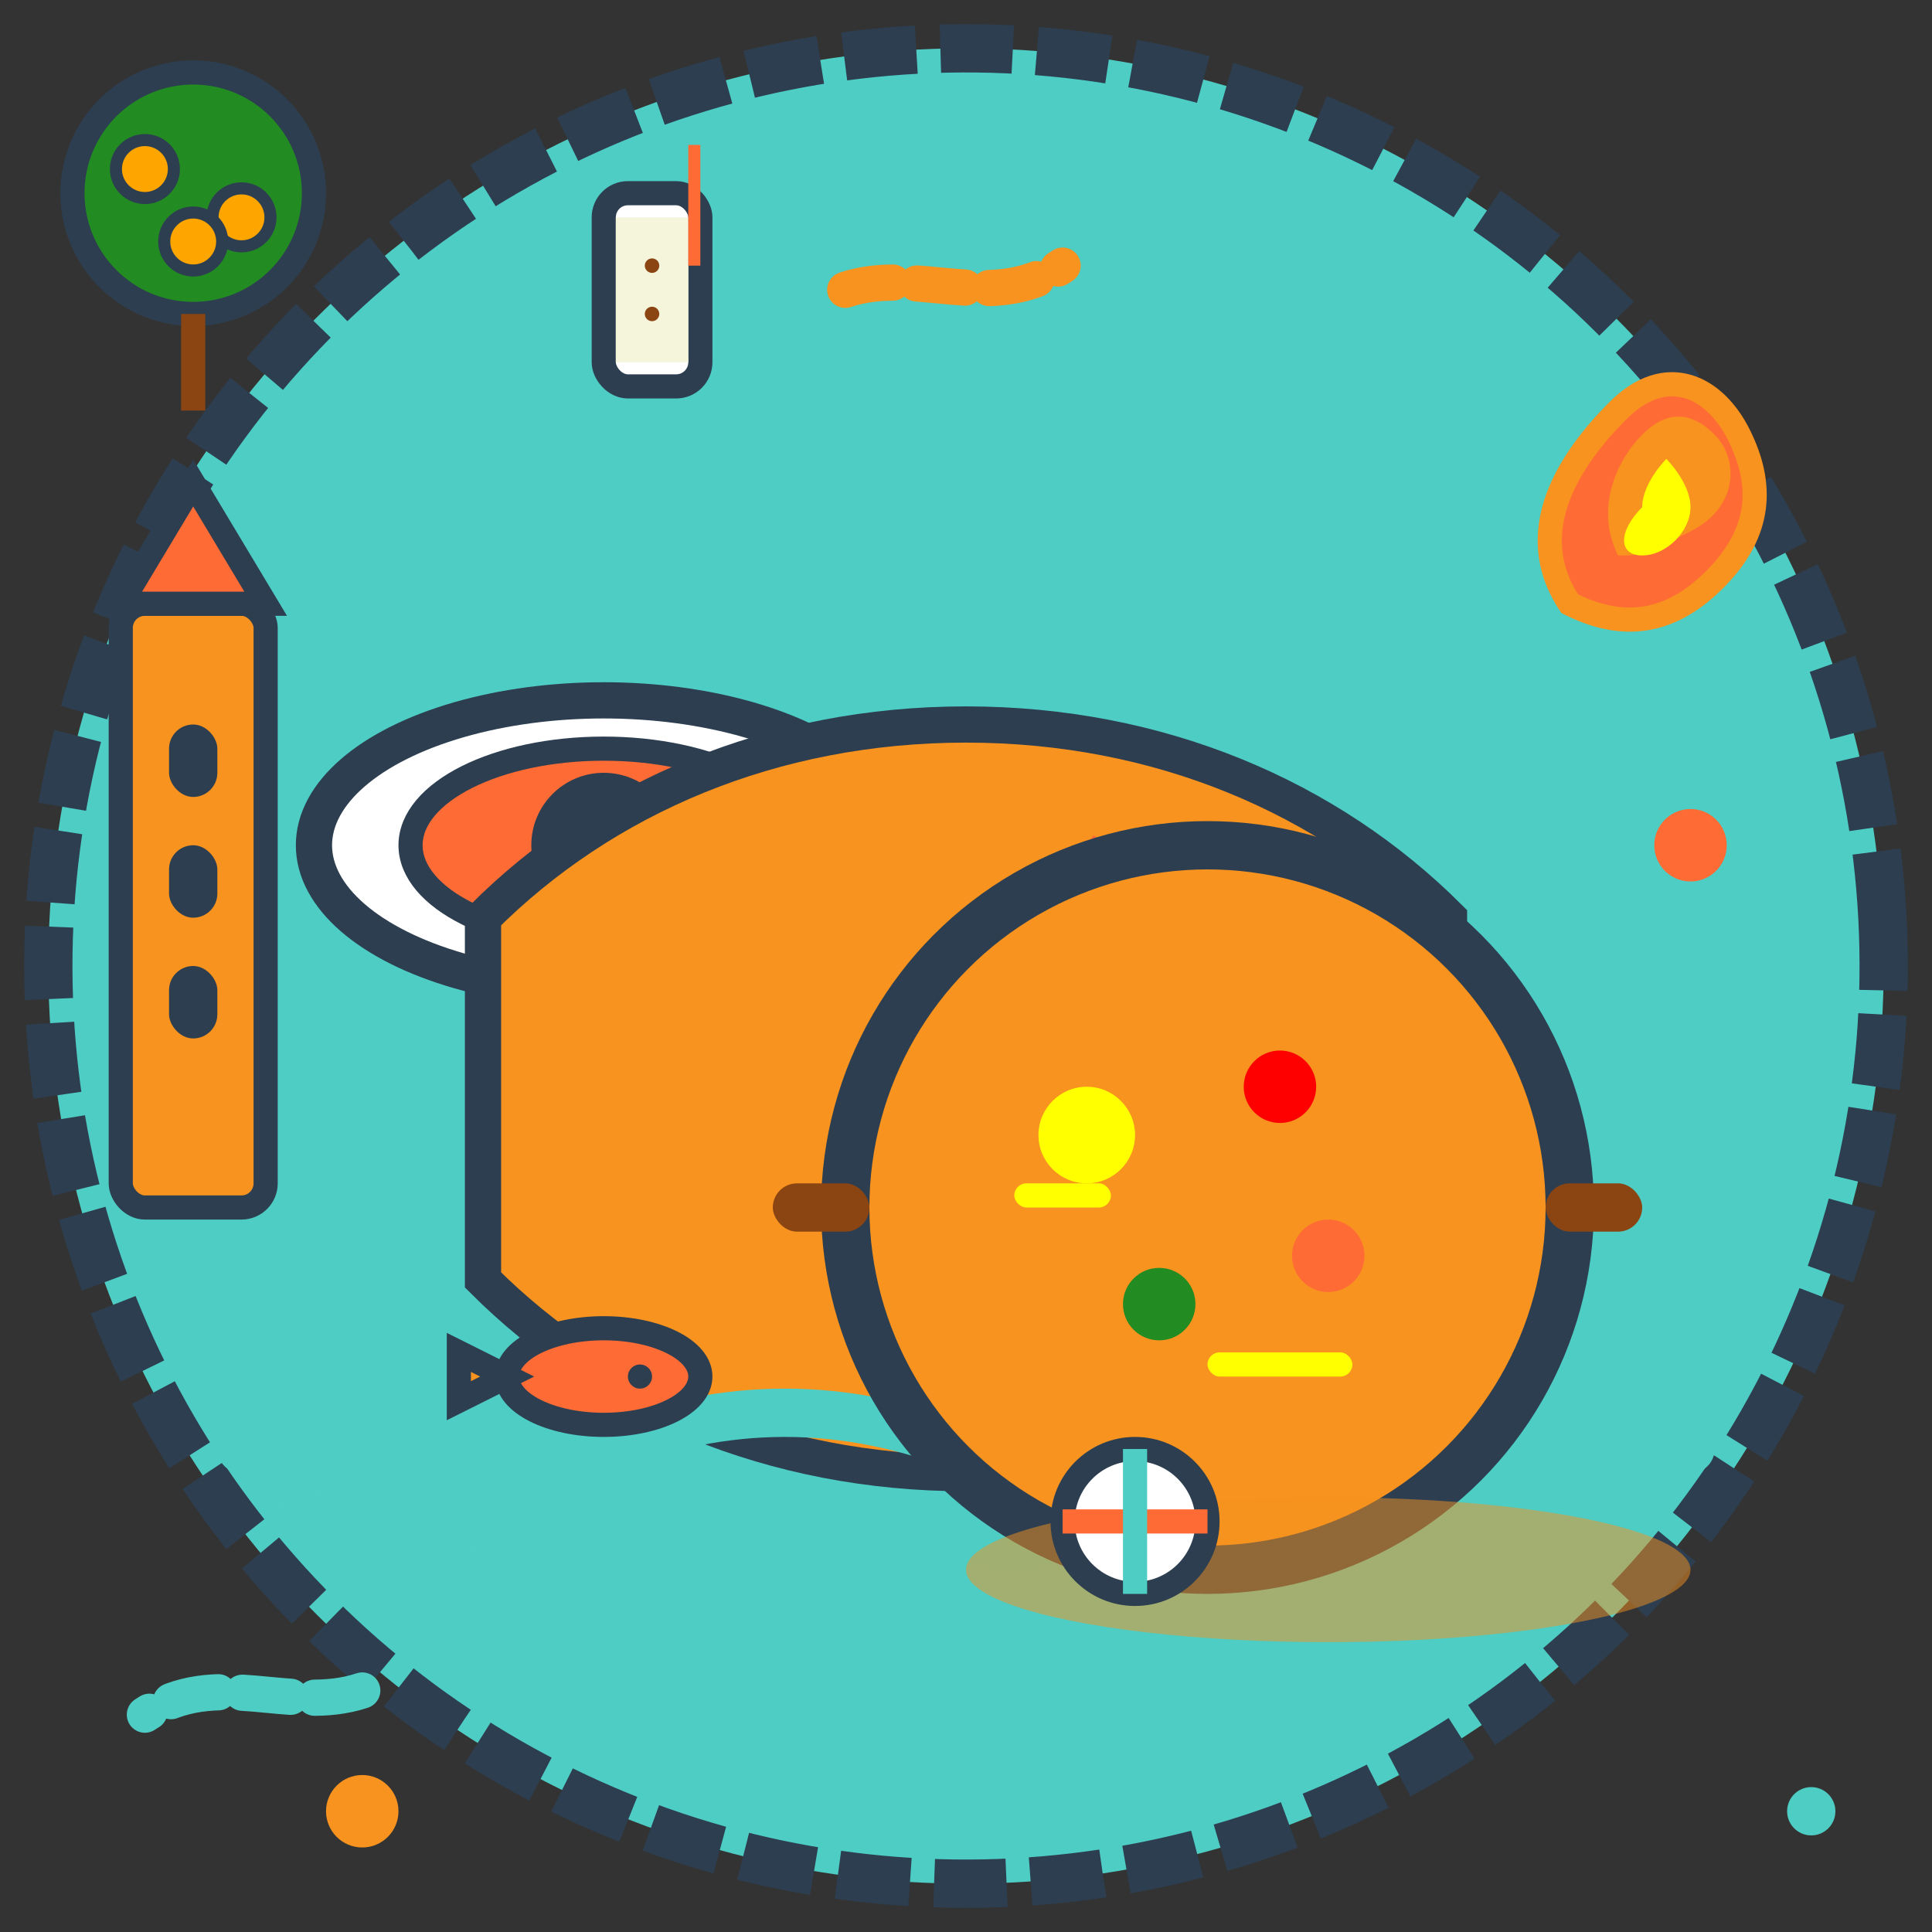 <svg width="80" height="80" viewBox="0 0 80 80" fill="none" xmlns="http://www.w3.org/2000/svg">
  <rect x="0" y="0" width="80" height="80" fill="#333333" stroke="none"/>
  <!-- Background circle -->
  <circle cx="40" cy="40" r="38" fill="#4ecdc4" stroke="#2c3e50" stroke-width="2" 
          stroke-dasharray="3,1" transform="rotate(-3 40 40)"/>
  
  <!-- City of Arts and Sciences -->
  <g transform="translate(15, 20)">
    <!-- L'Hemisfèric (Eye) -->
    <ellipse cx="10" cy="15" rx="12" ry="6" fill="white" stroke="#2c3e50" stroke-width="1.5"/>
    <ellipse cx="10" cy="15" rx="8" ry="4" fill="#ff6b35" stroke="#2c3e50" stroke-width="1"/>
    <circle cx="10" cy="15" r="3" fill="#2c3e50"/>
    <circle cx="11" cy="14" r="1" fill="white"/>
    
    <!-- Science Museum (futuristic building) -->
    <path d="M25 10c8 0 15 3 20 8v15c-5 5-12 8-20 8s-15-3-20-8V18c5-5 12-8 20-8z" 
          fill="#f7931e" stroke="#2c3e50" stroke-width="1.5"/>
    
    <!-- Ribs/structure -->
    <g stroke="#ff6b35" stroke-width="1" fill="none">
      <path d="M30 15c3 2 5 5 5 8s-2 6-5 8"/>
      <path d="M35 17c2 1.5 3 3.5 3 6s-1 4.5-3 6"/>
      <path d="M40 19c1 1 1.5 2.5 1.5 4s-0.5 3-1.5 4"/>
    </g>
  </g>
  
  <!-- Oceanogràfic (aquarium elements) -->
  <g transform="translate(10, 55)">
    <!-- Water waves -->
    <path d="M0 5c5-2 10 2 15 0s10-2 15 0s10 2 15 0s10-2 15 0" 
          stroke="#4ecdc4" stroke-width="2" fill="none" stroke-linecap="round"/>
    <path d="M2 8c4-1.5 8 1.5 12 0s8-1.5 12 0s8 1.5 12 0" 
          stroke="#4ecdc4" stroke-width="1.5" fill="none" stroke-linecap="round" opacity="0.7"/>
    
    <!-- Fish -->
    <g transform="translate(15, 2)">
      <ellipse cx="0" cy="0" rx="4" ry="2" fill="#ff6b35" stroke="#2c3e50" stroke-width="1"/>
      <polygon points="-4,0 -6,-1 -6,1" fill="#f7931e" stroke="#2c3e50" stroke-width="1"/>
      <circle cx="1.5" cy="0" r="0.5" fill="#2c3e50"/>
    </g>
    
    <g transform="translate(35, 0)">
      <ellipse cx="0" cy="0" rx="3" ry="1.5" fill="#4ecdc4" stroke="#2c3e50" stroke-width="1"/>
      <polygon points="-3,0 -5,-1 -5,1" fill="#ff6b35" stroke="#2c3e50" stroke-width="1"/>
      <circle cx="1" cy="0" r="0.3" fill="#2c3e50"/>
    </g>
  </g>
  
  <!-- Paella pan -->
  <g transform="translate(50, 50)">
    <circle cx="0" cy="0" r="15" fill="#f7931e" stroke="#2c3e50" stroke-width="2"/>
    <!-- Paella ingredients -->
    <circle cx="-5" cy="-3" r="2" fill="#ffff00"/> <!-- Rice -->
    <circle cx="3" cy="-5" r="1.5" fill="#ff0000"/> <!-- Tomato -->
    <circle cx="-2" cy="4" r="1.5" fill="#228B22"/> <!-- Green beans -->
    <circle cx="5" cy="2" r="1.5" fill="#ff6b35"/> <!-- Chicken -->
    <rect x="-8" y="-1" width="4" height="1" fill="#ffff00" rx="0.5"/> <!-- Rice grains -->
    <rect x="0" y="6" width="6" height="1" fill="#ffff00" rx="0.5"/>
    
    <!-- Pan handles -->
    <rect x="-18" y="-1" width="4" height="2" fill="#8B4513" rx="1"/>
    <rect x="14" y="-1" width="4" height="2" fill="#8B4513" rx="1"/>
  </g>
  
  <!-- Orange trees (Valencia oranges) -->
  <g transform="translate(8, 8)">
    <circle cx="0" cy="0" r="5" fill="#228B22" stroke="#2c3e50" stroke-width="1"/>
    <rect x="-0.5" y="5" width="1" height="4" fill="#8B4513"/>
    <!-- Oranges -->
    <circle cx="-2" cy="-1" r="1.2" fill="#ffa500" stroke="#2c3e50" stroke-width="0.5"/>
    <circle cx="2" cy="1" r="1.2" fill="#ffa500" stroke="#2c3e50" stroke-width="0.5"/>
    <circle cx="0" cy="2" r="1.2" fill="#ffa500" stroke="#2c3e50" stroke-width="0.5"/>
  </g>
  
  <!-- Las Fallas fire -->
  <g transform="translate(65, 15)">
    <path d="M0 10c-2-3 0-6 2-8s4-1 5 1s1 4-1 6s-4 2-6 1z" 
          fill="#ff6b35" stroke="#f7931e" stroke-width="1"/>
    <path d="M2 8c-1-2 0-4 1-5s2-1 3 0s1 3-1 4s-2 1-3 1z" 
          fill="#f7931e"/>
    <path d="M3 6c0-1 1-2 1-2s1 1 1 2s-1 2-2 2s-1-1 0-2z" 
          fill="#ffff00"/>
  </g>
  
  <!-- Beach elements -->
  <g transform="translate(55, 65)">
    <!-- Sand -->
    <ellipse cx="0" cy="0" rx="15" ry="3" fill="#f7931e" opacity="0.5"/>
    <!-- Beach ball -->
    <circle cx="-8" cy="-2" r="3" fill="white" stroke="#2c3e50" stroke-width="1"/>
    <path d="M-11 -2h6" stroke="#ff6b35" stroke-width="1"/>
    <path d="M-8 -5v6" stroke="#4ecdc4" stroke-width="1"/>
  </g>
  
  <!-- Horchata glass -->
  <g transform="translate(25, 8)">
    <rect x="0" y="0" width="4" height="8" fill="white" stroke="#2c3e50" stroke-width="1" rx="1"/>
    <rect x="0.5" y="1" width="3" height="6" fill="#f5f5dc"/>
    <!-- Straw -->
    <rect x="3.5" y="-2" width="0.5" height="5" fill="#ff6b35"/>
    <!-- Chufa nuts decoration -->
    <circle cx="2" cy="3" r="0.3" fill="#8B4513"/>
    <circle cx="2" cy="5" r="0.3" fill="#8B4513"/>
  </g>
  
  <!-- Cathedral tower -->
  <g transform="translate(5, 25)">
    <rect x="0" y="0" width="6" height="25" fill="#f7931e" stroke="#2c3e50" stroke-width="1" rx="1"/>
    <polygon points="0,0 3,-5 6,0" fill="#ff6b35" stroke="#2c3e50" stroke-width="1"/>
    <!-- Windows -->
    <rect x="2" y="5" width="2" height="3" fill="#2c3e50" rx="1"/>
    <rect x="2" y="10" width="2" height="3" fill="#2c3e50" rx="1"/>
    <rect x="2" y="15" width="2" height="3" fill="#2c3e50" rx="1"/>
  </g>
  
  <!-- Hand-drawn decorative elements -->
  <path d="M35 12c3-1 6 1 9-1" stroke="#f7931e" stroke-width="1.5" 
        fill="none" stroke-linecap="round" stroke-dasharray="2,1"/>
  <path d="M15 70c-3 1-6-1-9 1" stroke="#4ecdc4" stroke-width="1.5" 
        fill="none" stroke-linecap="round" stroke-dasharray="2,1"/>
  
  <!-- Decorative dots -->
  <circle cx="70" cy="35" r="1.5" fill="#ff6b35"/>
  <circle cx="15" cy="75" r="1.5" fill="#f7931e"/>
  <circle cx="75" cy="75" r="1" fill="#4ecdc4"/>
</svg>

